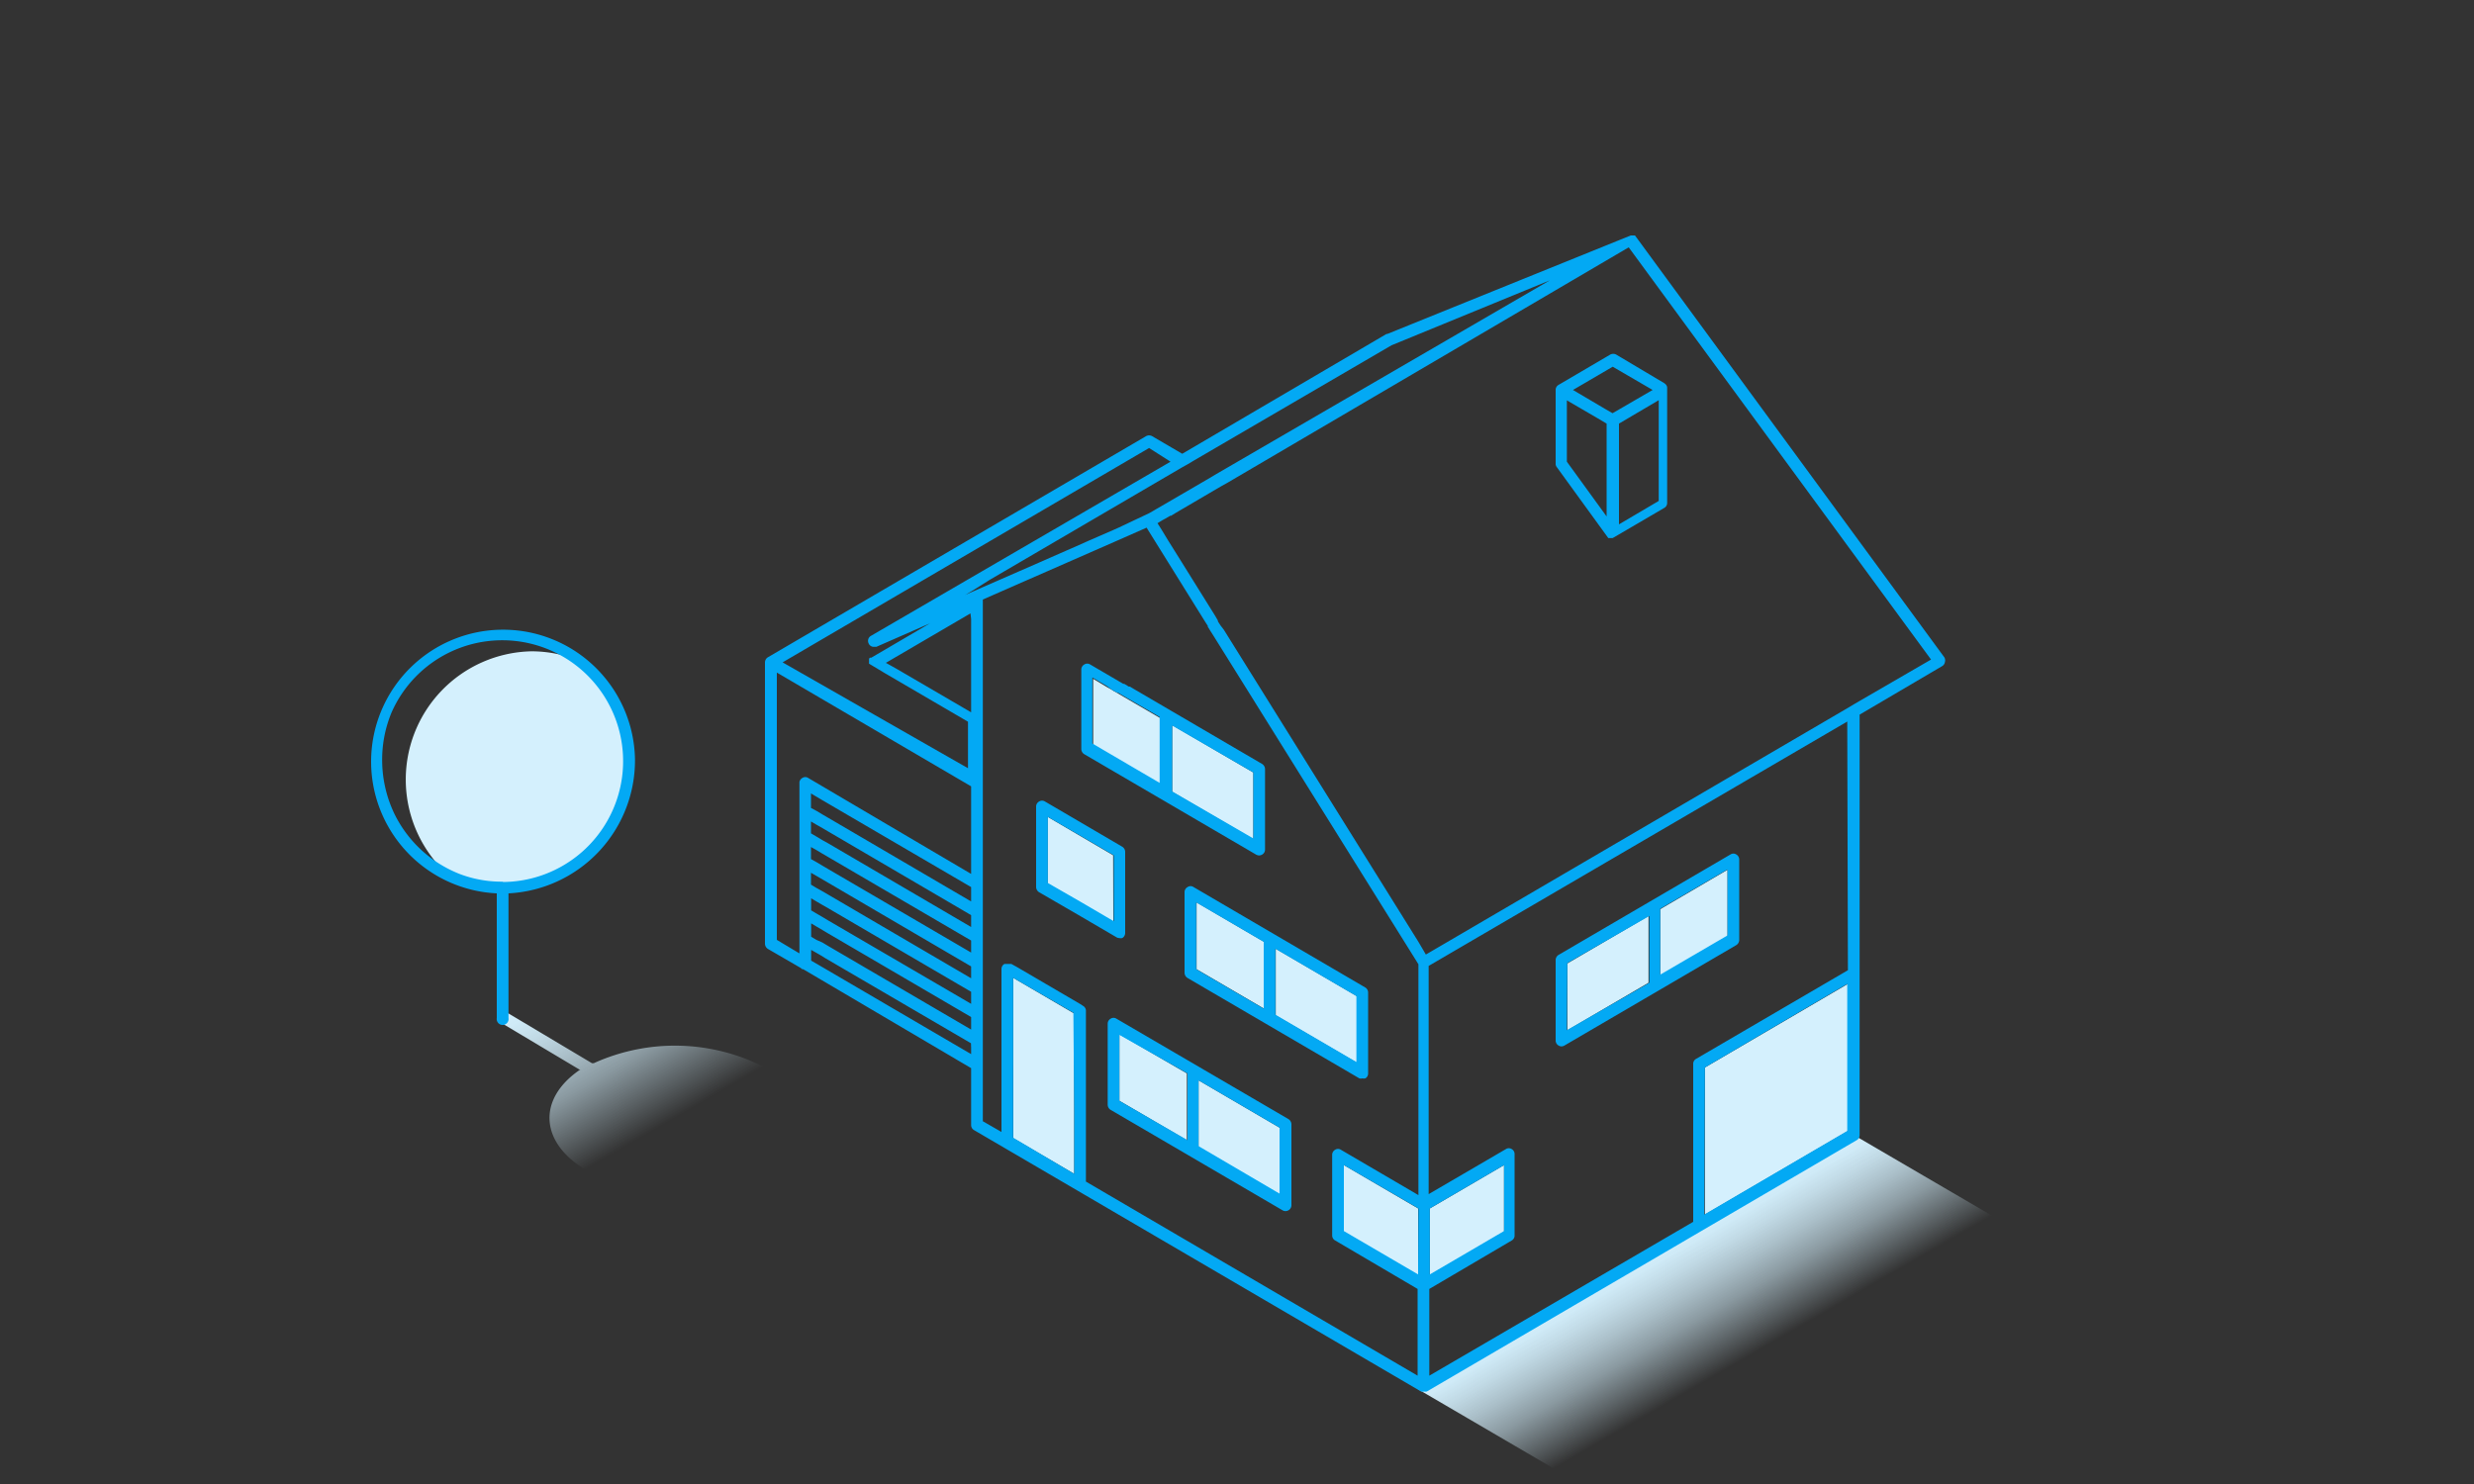 <svg xmlns="http://www.w3.org/2000/svg" xmlns:xlink="http://www.w3.org/1999/xlink" viewBox="0 0 150 90">
  <rect x="0" y="0" width="150" height="90" fill="#333333" stroke="none"/>
  <defs>
    <style>
      .cls-1{fill:url(#linear-gradient);}.cls-2{fill:#D4F0FD;}.cls-3{fill:#03A9F4;}.cls-4{fill:url(#linear-gradient-2);}
    </style>
    <linearGradient id="linear-gradient" x1="43.67" y1="72.64" x2="35.47" y2="58.44" gradientUnits="userSpaceOnUse">
      <stop offset="0.34" stop-color="#D4F0FD" stop-opacity="0"/>
      <stop offset="0.48" stop-color="#D4F0FD" stop-opacity="0.28"/>
      <stop offset="0.61" stop-color="#D4F0FD" stop-opacity="0.54"/>
      <stop offset="0.74" stop-color="#D4F0FD" stop-opacity="0.74"/>
      <stop offset="0.85" stop-color="#D4F0FD" stop-opacity="0.88"/>
      <stop offset="0.94" stop-color="#D4F0FD" stop-opacity="0.97"/>
      <stop offset="1" stop-color="#D4F0FD"/>
    </linearGradient>
    <linearGradient id="linear-gradient-2" x1="106.11" y1="83.28" x2="101.42" y2="75.16" gradientUnits="userSpaceOnUse">
      <stop offset="0.1" stop-color="#D4F0FD" stop-opacity="0"/>
      <stop offset="0.29" stop-color="#D4F0FD" stop-opacity="0.28"/>
      <stop offset="0.47" stop-color="#D4F0FD" stop-opacity="0.54"/>
      <stop offset="0.65" stop-color="#D4F0FD" stop-opacity="0.74"/>
      <stop offset="0.8" stop-color="#D4F0FD" stop-opacity="0.88"/>
      <stop offset="0.92" stop-color="#D4F0FD" stop-opacity="0.97"/>
      <stop offset="1" stop-color="#D4F0FD"/>
    </linearGradient>
  </defs>
  <g id="ISO_mono" data-name="ISO mono">
    <path class="cls-1"
          d="M46.34,64.72A11.91,11.91,0,0,0,36,64.48l-.11,0-5.18-3.09a.36.36,0,0,0-.36.62l4.84,2.89-.06,0c-2.56,1.77-2.41,4.42.45,6.09a11.79,11.79,0,0,0,10.84,0C49.36,69.32,49.34,66.48,46.34,64.72Z"/>
    <path class="cls-2"
          d="M38.14,46.07a7.79,7.79,0,0,0-2.54-5.78,7.63,7.63,0,0,0-3.37-.79A7.78,7.78,0,0,0,27.11,53a7.47,7.47,0,0,0,3.37.79A7.71,7.71,0,0,0,38.14,46.07Z"/>
    <path class="cls-3"
          d="M38.5,46.07a8,8,0,1,0-8.38,8.11v7.56a.36.36,0,1,0,.71,0V54.18A8.08,8.08,0,0,0,38.5,46.07Zm-8,7.4A7.14,7.14,0,0,1,27.86,53a7.42,7.42,0,0,1-3.95-3.65,7.57,7.57,0,0,1-.74-3.26,7.44,7.44,0,0,1,.57-2.88,7.33,7.33,0,1,1,6.74,10.28Z"/>
    <polygon class="cls-4" points="95.14 89.61 121.55 74.18 112.39 68.83 85.99 84.26 95.14 89.61"/>
    <polygon class="cls-2"
             points="63.52 49.54 63.52 49.56 63.52 49.97 63.52 50.39 63.52 53.59 65.51 54.74 67.5 55.91 67.49 51.87 63.52 49.54"/>
    <polygon class="cls-2"
             points="86.69 73.29 86.69 77.34 86.69 77.34 91.19 74.71 91.19 70.66 86.69 73.29 86.69 73.29"/>
    <polygon class="cls-2" points="81.48 74.71 85.98 77.34 85.98 73.29 81.48 70.66 81.48 74.71"/>
    <polygon class="cls-2" points="95.03 62.48 99.95 59.6 99.95 55.55 95.03 58.43 95.03 62.48"/>
    <polygon class="cls-2" points="104.74 52.75 100.66 55.14 100.66 59.18 104.74 56.8 104.74 52.75"/>
    <polygon class="cls-2" points="75.99 46.85 71.07 43.98 71.07 48.02 75.99 50.9 75.99 46.85"/>
    <polygon class="cls-2"
             points="66.28 42.63 66.28 42.7 66.28 43.06 66.28 43.13 66.28 43.49 66.28 45.22 70.36 47.61 70.36 43.56 68.13 42.26 67.84 42.09 67.78 42.05 67.49 41.89 67.44 41.85 67.15 41.69 66.28 41.17 66.28 42.27 66.28 42.63"/>
    <polygon class="cls-2" points="103.37 64.74 103.37 73.66 112.04 68.59 112.04 59.67 103.37 64.74"/>
    <polygon class="cls-2" points="82.26 60.41 77.35 57.54 77.35 61.58 82.26 64.45 82.26 60.41"/>
    <polygon class="cls-2" points="76.64 57.12 72.55 54.73 72.55 58.78 76.64 61.17 76.64 57.12"/>
    <polygon class="cls-2" points="72.67 65.52 72.67 69.56 77.58 72.44 77.58 68.39 72.67 65.52"/>
    <polygon class="cls-2" points="67.87 66.76 71.96 69.15 71.96 65.1 67.87 62.72 67.87 66.76"/>
    <polygon class="cls-2"
             points="61.48 59.33 61.43 59.3 61.43 59.42 61.43 60.82 61.43 60.98 61.43 62.38 61.43 62.53 61.43 63.93 61.43 64.08 61.43 64.2 61.44 65.4 61.44 65.81 61.44 66.11 61.44 66.11 61.44 66.23 61.44 69.03 65.13 71.19 65.13 68.39 65.13 67.97 65.13 67.56 65.13 61.47 61.68 59.45 61.48 59.33"/>
    <path class="cls-3"
          d="M117.89,39.87,99.13,14.28h0l0,0a0,0,0,0,0,0,0l0,0,0,0,0,0h-.26l0,0h0L84.12,20.25l-.05,0L71.68,27.52l-1.83-1.07a.38.38,0,0,0-.36,0L46.56,39.86a.37.37,0,0,0-.18.31V57.23a.38.38,0,0,0,.18.32l2,1.16a.22.22,0,0,0,.09.07l.05,0,10.18,6v3.45a.35.35,0,0,0,.18.31l27.1,15.85a.35.35,0,0,0,.18,0,.34.34,0,0,0,.17,0l26.06-15.24a.35.35,0,0,0,.18-.31V59.05h0V43.34l5-2.94a.35.35,0,0,0,.17-.24A.38.38,0,0,0,117.89,39.87Zm-5.14,2.64-.36.21-.35.21L86.69,57.75l-.24.14-.11-.19h0L86,57.12,74.2,38.19,74,37.93l0,0-.16-.25,0-.05-.15-.26-2.35-3.77-.52-.83-.4-.66-.24-.38h0l.13-.08h0l.18-.11.15-.08,0,0,.31-.18.05,0,.31-.19,0,0,2.37-1.39.36-.21.36-.2L98.75,15l18.33,25Zm-9.38,22.23L112,59.67v8.92l-8.67,5.07Zm8.67-5.9-9.21,5.38a.34.34,0,0,0-.17.31V74.1l-16,9.33V78.17l5-2.94a.34.34,0,0,0,.17-.31V70a.34.34,0,0,0-.17-.31.33.33,0,0,0-.36,0l-4.68,2.73V58.58L112,43.76ZM65.13,67.56v3.63L61.43,69V66.11h0V59.3l0,0,.2.12,3.45,2ZM65.66,61l-.15-.1-3.83-2.24-.36-.2-.06,0-.09,0h-.12l-.08,0-.07,0a.35.35,0,0,0-.18.31V65h0v.41h0v.42h0v2.82L59.59,68V65.18h0v-.42h0v-.41h0V44.43h0V44h0V43.6h0V36.36h0l2.48-1.09h0l.37-.16,2.28-1h0l2.85-1.25L69.52,32l.06.1,3.49,5.61.16.25,0,.05.16.26,0,0,.16.25L86,58.48v14L81.3,69.73a.32.32,0,0,0-.35,0,.35.35,0,0,0-.18.31v4.88a.35.35,0,0,0,.18.31l5,2.94v5.26L65.84,71.66V61.26A.35.35,0,0,0,65.66,61Zm5.31-33L52.81,38.56a.35.35,0,0,0-.14.47.34.34,0,0,0,.31.2l.15,0,3.26-1.43-3.57,2.09-.08,0h0l-.05.06h0l0,0h0v.14h0v.16l0,0v0l0,0h0l0,0,0,0h0l1,.6,0,0,5,2.92h0v2.82L47.45,40.17l22.22-13Zm23-11h0L73.76,28.74l-.35.21-.36.21-2.37,1.38,0,0-.31.18,0,0-.26.15,0,0,0,0-.22.13-.21.12h0L67.82,32l-.36.16h0l-1.38.6-1.1.49-.37.16-2.48,1.09-.37.16-2.88,1.26-.36.16.38-.22L60,35.17l11.66-6.82.36-.2.35-.21,12-7ZM86.69,73.29h0l4.5-2.63v4l-4.5,2.63h0Zm-.71,4-4.5-2.63v-4L86,73.29ZM58.88,54.67,50.22,49.6l-.36-.21-.35-.21L49.17,49h0v-.88l.69.41.36.21,8.66,5.06Zm0,1.55-8.66-5.07-.36-.2-.35-.21-.34-.2h0v-.72h0l.34.2.35.2.36.21,8.66,5.07Zm0,1.55-8.66-5.06-.36-.21-.35-.21-.34-.19h0v-.73h0l.34.19.35.21.36.21,8.66,5.06Zm0,1.56-8.66-5.07-.36-.21-.36-.2-.33-.2h0v-.72h0l.33.19.36.21.36.21,8.66,5.07Zm0,1.55-8.67-5.06-.35-.21-.36-.21-.32-.19h0v-.73h0l.32.19.36.21.35.2,8.67,5.07Zm0,1.56-8.67-5.07-.35-.21L49.5,57l-.32-.19h0V56h0l.32.19.36.21.35.21,8.67,5.07Zm0,1.1v.39l-9.35-5.47h0l-.35-.2h0v-.65h0l.2.11h0l.35.2h0l.34.21,8.8,5.14Zm0-26v.83h0v4.83l-4.13-2.41h0l-.36-.21L54,40.36h0l-.29-.16,5.13-3Zm0,10.15V53L49,47.18a.32.32,0,0,0-.35,0,.35.35,0,0,0-.18.26V57.82L47.1,57V40.79Z"/>
    <path class="cls-3"
          d="M97.62,21.51,94.5,23.34a.35.35,0,0,0-.18.31h0v4.47a.31.31,0,0,0,.07.21l3.12,4.3h0l0,0h0l0,0h0s0,0,.07,0h.2l0,0h0l3.13-1.83a.34.34,0,0,0,.17-.31v-7a.31.31,0,0,0-.11-.2l-.06-.05L98,21.51A.38.38,0,0,0,97.62,21.51Zm2.95,8.87L98.16,31.8h0V25.69h0l2.41-1.42ZM95,28V24.28l1.87,1.09.54.32h0v5.63Zm2.77-2.94-.4-.23-2-1.18,2.41-1.41,2.42,1.41Z"/>
    <path class="cls-3"
          d="M67.86,56.89a.41.41,0,0,0,.18,0,.35.35,0,0,0,.18-.31V51.66a.37.37,0,0,0-.18-.31l-4.68-2.74a.33.33,0,0,0-.36,0,.35.35,0,0,0-.18.31v4.87a.38.38,0,0,0,.18.32l2.52,1.46,2.17,1.27A.31.31,0,0,0,67.86,56.89Zm-4.33-6.5v-.85l4,2.33v4l-2-1.17-2-1.15Z"/>
    <path class="cls-3"
          d="M94.5,63.41a.34.34,0,0,0,.17.05.35.35,0,0,0,.18-.05l10.42-6.09a.38.38,0,0,0,.18-.31V52.13a.35.35,0,0,0-.18-.31.32.32,0,0,0-.35,0L94.5,57.91a.37.37,0,0,0-.18.31V63.1A.35.35,0,0,0,94.5,63.41Zm.53-5L100,55.55V59.6L95,62.48Zm9.71-5.68v4l-4.08,2.38v-4Z"/>
    <path class="cls-3"
          d="M65.56,43.11v2.32a.37.37,0,0,0,.18.31l10.42,6.09a.41.41,0,0,0,.18.05.37.37,0,0,0,.18-.05.35.35,0,0,0,.18-.31V46.64a.38.38,0,0,0-.18-.31l-7.73-4.52-.29-.17-.06,0-.28-.17-.06,0-.29-.17-1.71-1a.33.33,0,0,0-.36,0,.35.35,0,0,0-.18.31v2.56Zm1.88-1.26,0,0,.29.16.06,0,.28.17,2.24,1.3v4l-4.08-2.39v-4l.87.51Zm8.55,5v4L71.07,48V44Z"/>
    <path class="cls-3"
          d="M72,53.8a.35.35,0,0,0-.18.31V59a.38.38,0,0,0,.18.31l10.42,6.09a.37.37,0,0,0,.18,0,.41.41,0,0,0,.18,0,.34.34,0,0,0,.17-.31V60.2a.36.36,0,0,0-.17-.31L72.37,53.8A.32.32,0,0,0,72,53.8Zm10.24,6.61v4l-4.91-2.87v-4Zm-5.62.76-4.09-2.39V54.73l4.09,2.39Z"/>
    <path class="cls-3"
          d="M78.12,67.87,67.69,61.78a.32.32,0,0,0-.35,0,.35.35,0,0,0-.18.31V67a.37.37,0,0,0,.18.31l10.42,6.09a.35.35,0,0,0,.36,0,.35.35,0,0,0,.18-.31V68.19A.38.38,0,0,0,78.12,67.87ZM67.87,66.76v-4L72,65.1v4.05Zm4.8-1.24,4.91,2.87v4l-4.91-2.88Z"/>
  </g>
</svg>
